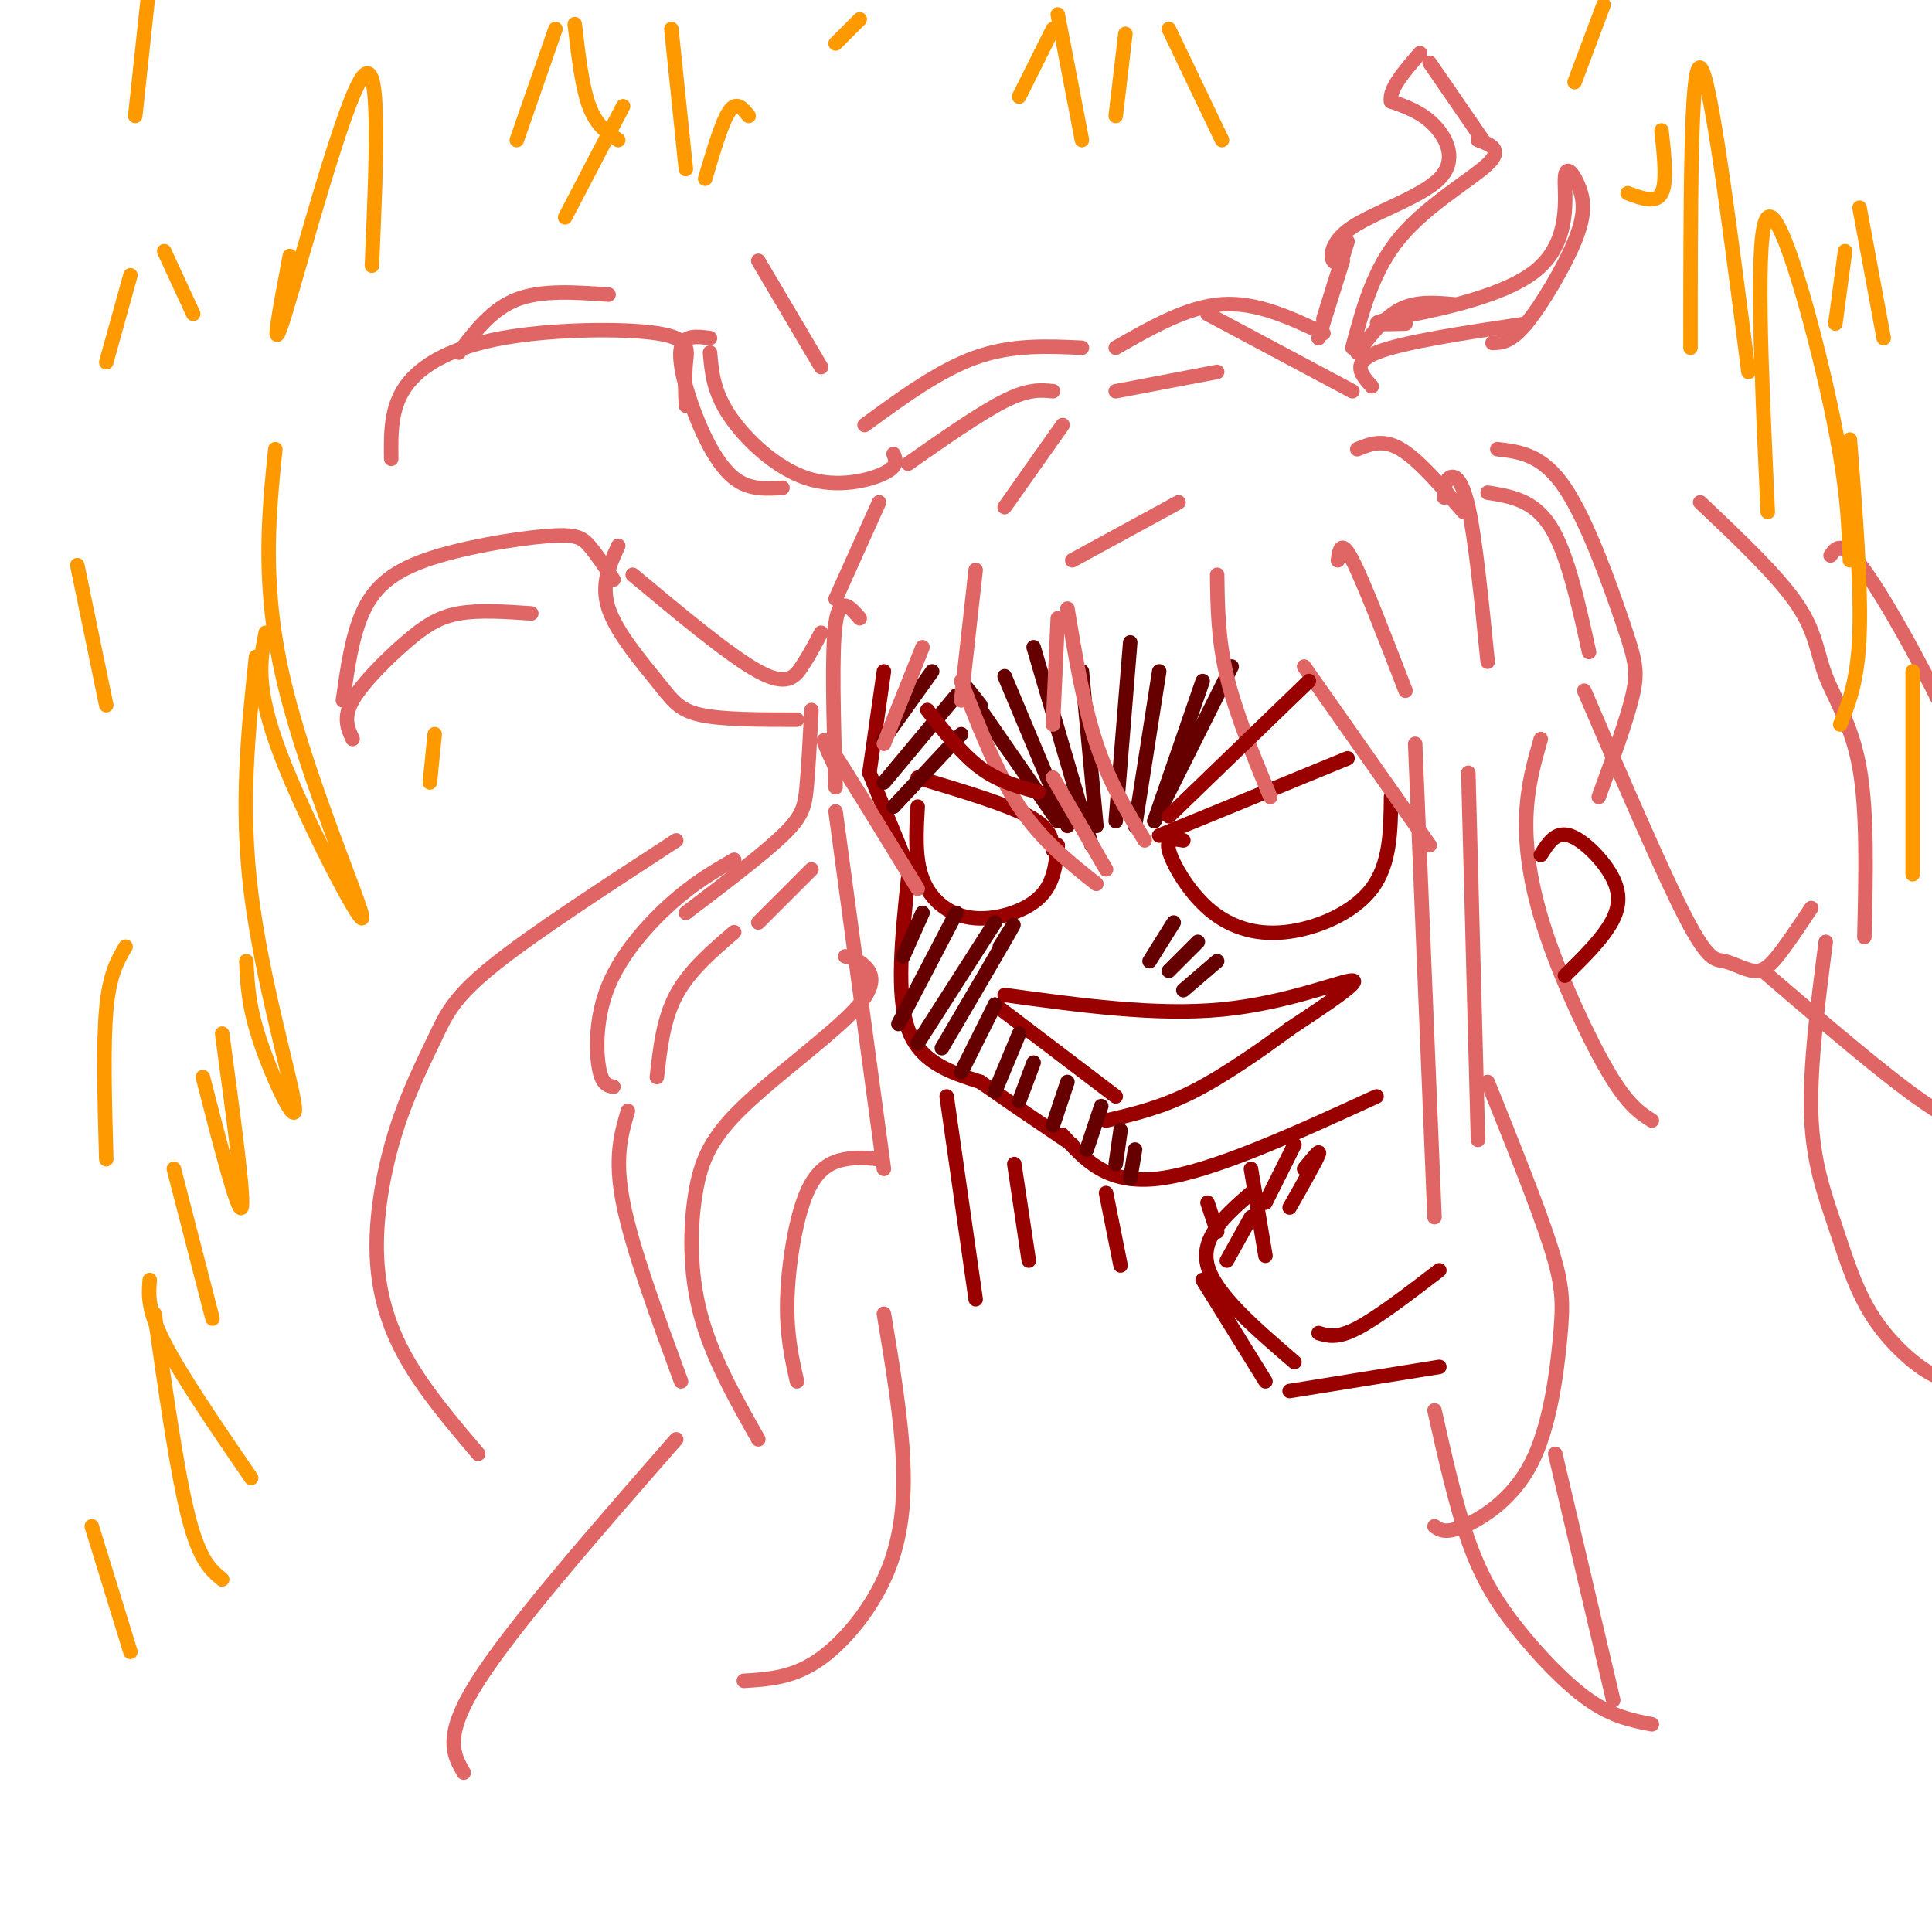 <svg viewBox='0 0 400 400' version='1.1' xmlns='http://www.w3.org/2000/svg' xmlns:xlink='http://www.w3.org/1999/xlink'><g fill='none' stroke='rgb(153,0,0)' stroke-width='3' stroke-linecap='round' stroke-linejoin='round'><path d='M183,139c0.000,0.000 -3.000,21.000 -3,21'/><path d='M180,160c0.000,0.000 9.000,22.000 9,22'/><path d='M188,182c-1.250,12.000 -2.500,24.000 0,31c2.500,7.000 8.750,9.000 15,11'/><path d='M203,224c5.667,4.000 12.333,8.500 19,13'/><path d='M220,235c4.583,5.167 9.167,10.333 20,9c10.833,-1.333 27.917,-9.167 45,-17'/><path d='M190,161c9.167,2.750 18.333,5.500 23,8c4.667,2.500 4.833,4.750 5,7'/><path d='M190,167c-0.315,5.381 -0.631,10.762 1,15c1.631,4.238 5.208,7.333 10,8c4.792,0.667 10.798,-1.095 14,-4c3.202,-2.905 3.601,-6.952 4,-11'/><path d='M240,173c0.000,0.000 39.000,-16.000 39,-16'/><path d='M245,174c-1.826,-0.321 -3.652,-0.641 -3,2c0.652,2.641 3.783,8.244 8,12c4.217,3.756 9.520,5.665 16,5c6.480,-0.665 14.137,-3.904 18,-9c3.863,-5.096 3.931,-12.048 4,-19'/><path d='M206,208c0.000,0.000 25.000,19.000 25,19'/><path d='M208,206c15.711,2.156 31.422,4.311 45,3c13.578,-1.311 25.022,-6.089 27,-6c1.978,0.089 -5.511,5.044 -13,10'/><path d='M267,213c-5.667,4.178 -13.333,9.622 -20,13c-6.667,3.378 -12.333,4.689 -18,6'/></g>
<g fill='none' stroke='rgb(102,0,0)' stroke-width='3' stroke-linecap='round' stroke-linejoin='round'><path d='M191,189c0.000,0.000 -4.000,9.000 -4,9'/><path d='M198,189c0.000,0.000 -12.000,23.000 -12,23'/><path d='M206,191c0.000,0.000 -16.000,25.000 -16,25'/><path d='M207,196c2.000,-3.250 4.000,-6.500 2,-3c-2.000,3.500 -8.000,13.750 -14,24'/><path d='M206,208c0.000,0.000 -7.000,14.000 -7,14'/><path d='M211,214c0.000,0.000 -5.000,12.000 -5,12'/><path d='M214,220c0.000,0.000 -3.000,8.000 -3,8'/><path d='M221,224c0.000,0.000 -3.000,9.000 -3,9'/><path d='M228,229c0.000,0.000 -3.000,9.000 -3,9'/><path d='M232,234c0.000,0.000 -1.000,7.000 -1,7'/><path d='M235,238c0.000,0.000 -1.000,6.000 -1,6'/><path d='M243,191c0.000,0.000 -5.000,8.000 -5,8'/><path d='M248,195c0.000,0.000 -6.000,6.000 -6,6'/><path d='M252,199c0.000,0.000 -7.000,6.000 -7,6'/><path d='M193,139c0.000,0.000 -10.000,14.000 -10,14'/><path d='M198,144c0.000,0.000 -15.000,18.000 -15,18'/><path d='M199,152c0.000,0.000 -14.000,15.000 -14,15'/><path d='M203,146c-2.333,-3.000 -4.667,-6.000 -2,-2c2.667,4.000 10.333,15.000 18,26'/><path d='M208,140c0.000,0.000 13.000,31.000 13,31'/><path d='M214,134c0.000,0.000 12.000,41.000 12,41'/><path d='M224,139c0.000,0.000 3.000,32.000 3,32'/><path d='M234,133c0.000,0.000 -3.000,37.000 -3,37'/><path d='M240,139c0.000,0.000 -5.000,32.000 -5,32'/><path d='M249,141c0.000,0.000 -10.000,29.000 -10,29'/><path d='M255,138c0.000,0.000 -16.000,32.000 -16,32'/></g>
<g fill='none' stroke='rgb(224,102,102)' stroke-width='3' stroke-linecap='round' stroke-linejoin='round'><path d='M202,118c0.000,0.000 -3.000,27.000 -3,27'/><path d='M199,141c3.667,9.500 7.333,19.000 12,26c4.667,7.000 10.333,11.500 16,16'/><path d='M218,161c0.000,0.000 11.000,19.000 11,19'/><path d='M218,150c0.000,0.000 1.000,-22.000 1,-22'/><path d='M221,126c1.667,10.000 3.333,20.000 6,28c2.667,8.000 6.333,14.000 10,20'/><path d='M178,128c-2.083,-2.417 -4.167,-4.833 -5,1c-0.833,5.833 -0.417,19.917 0,34'/><path d='M173,159c-1.917,-4.083 -3.833,-8.167 -1,-4c2.833,4.167 10.417,16.583 18,29'/><path d='M183,154c0.000,0.000 8.000,-20.000 8,-20'/><path d='M173,168c0.000,0.000 10.000,74.000 10,74'/><path d='M293,154c0.000,0.000 4.000,98.000 4,98'/><path d='M304,160c0.000,0.000 2.000,76.000 2,76'/><path d='M252,119c0.083,6.667 0.167,13.333 2,21c1.833,7.667 5.417,16.333 9,25'/><path d='M270,138c0.000,0.000 26.000,37.000 26,37'/><path d='M222,116c0.000,0.000 22.000,-12.000 22,-12'/><path d='M173,124c0.000,0.000 9.000,-20.000 9,-20'/><path d='M188,96c7.500,-5.250 15.000,-10.500 20,-13c5.000,-2.500 7.500,-2.250 10,-2'/><path d='M208,105c0.000,0.000 12.000,-17.000 12,-17'/><path d='M231,81c0.000,0.000 21.000,-4.000 21,-4'/><path d='M168,147c-0.311,6.000 -0.622,12.000 -1,16c-0.378,4.000 -0.822,6.000 -5,10c-4.178,4.000 -12.089,10.000 -20,16'/><path d='M152,178c-4.101,2.363 -8.202,4.726 -13,9c-4.798,4.274 -10.292,10.458 -13,17c-2.708,6.542 -2.631,13.440 -2,17c0.631,3.560 1.815,3.780 3,4'/><path d='M136,223c0.667,-6.000 1.333,-12.000 4,-17c2.667,-5.000 7.333,-9.000 12,-13'/><path d='M157,191c0.000,0.000 11.000,-11.000 11,-11'/><path d='M170,131c-1.267,2.400 -2.533,4.800 -4,7c-1.467,2.200 -3.133,4.200 -9,1c-5.867,-3.200 -15.933,-11.600 -26,-20'/><path d='M128,113c-1.827,4.000 -3.655,8.000 -2,13c1.655,5.000 6.792,11.000 10,15c3.208,4.000 4.488,6.000 9,7c4.512,1.000 12.256,1.000 20,1'/><path d='M127,120c-1.754,-2.640 -3.509,-5.279 -5,-7c-1.491,-1.721 -2.719,-2.523 -9,-2c-6.281,0.523 -17.614,2.372 -25,5c-7.386,2.628 -10.825,6.037 -13,11c-2.175,4.963 -3.088,11.482 -4,18'/><path d='M73,153c-1.006,-2.202 -2.012,-4.405 0,-8c2.012,-3.595 7.042,-8.583 11,-12c3.958,-3.417 6.845,-5.262 11,-6c4.155,-0.738 9.577,-0.369 15,0'/><path d='M185,94c0.512,1.268 1.024,2.536 -2,4c-3.024,1.464 -9.583,3.125 -16,1c-6.417,-2.125 -12.690,-8.036 -16,-13c-3.310,-4.964 -3.655,-8.982 -4,-13'/><path d='M147,70c-2.696,-0.363 -5.393,-0.726 -6,2c-0.607,2.726 0.875,8.542 3,14c2.125,5.458 4.893,10.560 8,13c3.107,2.440 6.554,2.220 10,2'/><path d='M142,84c-0.136,-3.150 -0.271,-6.300 0,-9c0.271,-2.700 0.949,-4.951 -6,-6c-6.949,-1.049 -21.525,-0.898 -32,1c-10.475,1.898 -16.850,5.542 -20,10c-3.150,4.458 -3.075,9.729 -3,15'/><path d='M95,73c3.417,-4.500 6.833,-9.000 12,-11c5.167,-2.000 12.083,-1.500 19,-1'/><path d='M157,54c0.000,0.000 13.000,22.000 13,22'/><path d='M179,88c7.750,-5.667 15.500,-11.333 23,-14c7.500,-2.667 14.750,-2.333 22,-2'/><path d='M231,72c7.417,-4.250 14.833,-8.500 22,-9c7.167,-0.500 14.083,2.750 21,6'/><path d='M250,65c0.000,0.000 30.000,16.000 30,16'/><path d='M273,70c0.000,0.000 5.000,-16.000 5,-16'/><path d='M274,66c0.000,0.000 5.000,-16.000 5,-16'/><path d='M278,52c-0.759,1.415 -1.518,2.829 -2,2c-0.482,-0.829 -0.686,-3.903 4,-7c4.686,-3.097 14.262,-6.219 18,-10c3.738,-3.781 1.640,-8.223 -1,-11c-2.640,-2.777 -5.820,-3.888 -9,-5'/><path d='M288,21c-0.500,-2.500 2.750,-6.250 6,-10'/><path d='M296,13c0.000,0.000 11.000,16.000 11,16'/><path d='M306,29c2.622,0.956 5.244,1.911 2,5c-3.244,3.089 -12.356,8.311 -18,15c-5.644,6.689 -7.822,14.844 -10,23'/><path d='M281,73c2.833,-3.667 5.667,-7.333 9,-9c3.333,-1.667 7.167,-1.333 11,-1'/><path d='M291,67c-4.505,0.132 -9.010,0.263 -3,-1c6.010,-1.263 22.535,-3.922 30,-10c7.465,-6.078 5.870,-15.576 6,-19c0.130,-3.424 1.983,-0.773 3,2c1.017,2.773 1.197,5.670 -1,11c-2.197,5.330 -6.771,13.094 -10,17c-3.229,3.906 -5.115,3.953 -7,4'/><path d='M316,67c-12.833,1.917 -25.667,3.833 -31,6c-5.333,2.167 -3.167,4.583 -1,7'/><path d='M281,93c2.667,-1.083 5.333,-2.167 9,0c3.667,2.167 8.333,7.583 13,13'/><path d='M299,103c0.067,-1.644 0.133,-3.289 1,-4c0.867,-0.711 2.533,-0.489 4,6c1.467,6.489 2.733,19.244 4,32'/><path d='M277,116c0.333,-2.250 0.667,-4.500 3,0c2.333,4.500 6.667,15.750 11,27'/><path d='M175,198c1.297,0.329 2.595,0.658 4,2c1.405,1.342 2.918,3.697 -2,9c-4.918,5.303 -16.267,13.556 -23,20c-6.733,6.444 -8.851,11.081 -10,18c-1.149,6.919 -1.328,16.120 1,25c2.328,8.880 7.164,17.440 12,26'/><path d='M182,240c-2.185,-0.238 -4.369,-0.476 -7,0c-2.631,0.476 -5.708,1.667 -8,7c-2.292,5.333 -3.798,14.810 -4,22c-0.202,7.190 0.899,12.095 2,17'/><path d='M183,272c1.815,10.869 3.631,21.738 4,31c0.369,9.262 -0.708,16.917 -4,24c-3.292,7.083 -8.798,13.595 -14,17c-5.202,3.405 -10.101,3.702 -15,4'/><path d='M130,230c-1.417,4.833 -2.833,9.667 -1,19c1.833,9.333 6.917,23.167 12,37'/><path d='M140,298c-16.833,19.250 -33.667,38.500 -41,50c-7.333,11.500 -5.167,15.250 -3,19'/><path d='M140,174c-14.906,9.702 -29.811,19.404 -38,26c-8.189,6.596 -9.661,10.085 -12,15c-2.339,4.915 -5.544,11.256 -8,19c-2.456,7.744 -4.161,16.893 -4,25c0.161,8.107 2.189,15.174 6,22c3.811,6.826 9.406,13.413 15,20'/><path d='M319,153c-1.387,4.851 -2.774,9.702 -3,16c-0.226,6.298 0.708,14.042 4,24c3.292,9.958 8.940,22.131 13,29c4.060,6.869 6.530,8.435 9,10'/><path d='M308,224c5.188,12.903 10.376,25.805 13,34c2.624,8.195 2.683,11.681 2,19c-0.683,7.319 -2.107,18.470 -6,26c-3.893,7.530 -10.255,11.437 -14,13c-3.745,1.563 -4.872,0.781 -6,0'/><path d='M297,292c2.196,9.792 4.393,19.583 7,27c2.607,7.417 5.625,12.458 10,18c4.375,5.542 10.107,11.583 15,15c4.893,3.417 8.946,4.208 13,5'/><path d='M322,301c0.000,0.000 12.000,51.000 12,51'/><path d='M308,102c4.750,0.750 9.500,1.500 13,7c3.500,5.500 5.750,15.750 8,26'/><path d='M310,93c4.661,0.536 9.321,1.071 14,8c4.679,6.929 9.375,20.250 12,28c2.625,7.750 3.179,9.929 2,15c-1.179,5.071 -4.089,13.036 -7,21'/><path d='M328,143c8.123,18.914 16.246,37.828 21,47c4.754,9.172 6.140,8.603 8,9c1.860,0.397 4.193,1.761 6,2c1.807,0.239 3.088,-0.646 5,-3c1.912,-2.354 4.456,-6.177 7,-10'/><path d='M352,104c7.976,7.536 15.952,15.071 20,21c4.048,5.929 4.167,10.250 6,15c1.833,4.750 5.381,9.929 7,19c1.619,9.071 1.310,22.036 1,35'/><path d='M378,195c-1.684,13.088 -3.368,26.175 -3,36c0.368,9.825 2.789,16.386 5,23c2.211,6.614 4.211,13.281 8,19c3.789,5.719 9.368,10.491 13,12c3.632,1.509 5.316,-0.246 7,-2'/><path d='M365,201c12.578,10.778 25.156,21.556 33,27c7.844,5.444 10.956,5.556 15,3c4.044,-2.556 9.022,-7.778 14,-13'/><path d='M379,115c1.311,-1.911 2.622,-3.822 9,6c6.378,9.822 17.822,31.378 23,46c5.178,14.622 4.089,22.311 3,30'/></g>
<g fill='none' stroke='rgb(153,0,0)' stroke-width='3' stroke-linecap='round' stroke-linejoin='round'><path d='M319,177c1.542,-2.470 3.083,-4.940 6,-4c2.917,0.940 7.208,5.292 9,9c1.792,3.708 1.083,6.774 -1,10c-2.083,3.226 -5.542,6.613 -9,10'/><path d='M242,169c0.000,0.000 29.000,-28.000 29,-28'/><path d='M192,147c3.583,4.583 7.167,9.167 11,12c3.833,2.833 7.917,3.917 12,5'/><path d='M259,242c0.000,0.000 3.000,18.000 3,18'/><path d='M259,247c-5.250,4.583 -10.500,9.167 -9,15c1.500,5.833 9.750,12.917 18,20'/><path d='M268,237c0.000,0.000 -6.000,12.000 -6,12'/><path d='M270,242c1.750,-2.167 3.500,-4.333 3,-3c-0.500,1.333 -3.250,6.167 -6,11'/><path d='M259,252c0.000,0.000 -5.000,9.000 -5,9'/><path d='M249,265c0.000,0.000 13.000,21.000 13,21'/><path d='M267,288c0.000,0.000 31.000,-5.000 31,-5'/><path d='M273,276c1.917,0.583 3.833,1.167 8,-1c4.167,-2.167 10.583,-7.083 17,-12'/><path d='M196,227c0.000,0.000 6.000,42.000 6,42'/><path d='M210,241c0.000,0.000 3.000,20.000 3,20'/><path d='M229,247c0.000,0.000 3.000,15.000 3,15'/><path d='M250,249c0.000,0.000 2.000,6.000 2,6'/></g>
<g fill='none' stroke='rgb(255,153,0)' stroke-width='3' stroke-linecap='round' stroke-linejoin='round'><path d='M44,273c0.000,0.000 -8.000,-31.000 -8,-31'/><path d='M42,223c3.667,14.250 7.333,28.500 8,27c0.667,-1.500 -1.667,-18.750 -4,-36'/><path d='M51,199c0.202,4.696 0.405,9.393 3,17c2.595,7.607 7.583,18.125 7,13c-0.583,-5.125 -6.738,-25.893 -9,-44c-2.262,-18.107 -0.631,-33.554 1,-49'/><path d='M55,131c-1.119,5.583 -2.238,11.167 3,25c5.238,13.833 16.833,35.917 17,34c0.167,-1.917 -11.095,-27.833 -16,-48c-4.905,-20.167 -3.452,-34.583 -2,-49'/><path d='M60,53c-2.156,11.378 -4.311,22.756 -1,12c3.311,-10.756 12.089,-43.644 16,-49c3.911,-5.356 2.956,16.822 2,39'/><path d='M46,327c-2.333,-1.917 -4.667,-3.833 -7,-13c-2.333,-9.167 -4.667,-25.583 -7,-42'/><path d='M31,265c-0.250,3.083 -0.500,6.167 3,13c3.500,6.833 10.750,17.417 18,28'/><path d='M117,45c0.000,0.000 12.000,-23.000 12,-23'/><path d='M139,6c0.000,0.000 3.000,29.000 3,29'/><path d='M146,37c1.750,-5.917 3.500,-11.833 5,-14c1.500,-2.167 2.750,-0.583 4,1'/><path d='M396,181c0.000,0.000 0.000,-42.000 0,-42'/><path d='M383,91c1.167,15.083 2.333,30.167 2,40c-0.333,9.833 -2.167,14.417 -4,19'/><path d='M383,116c-0.244,-7.822 -0.489,-15.644 -4,-32c-3.511,-16.356 -10.289,-41.244 -13,-39c-2.711,2.244 -1.356,31.622 0,61'/><path d='M362,77c-4.000,-31.083 -8.000,-62.167 -10,-63c-2.000,-0.833 -2.000,28.583 -2,58'/><path d='M211,20c0.000,0.000 7.000,-14.000 7,-14'/><path d='M219,3c0.000,0.000 5.000,26.000 5,26'/><path d='M231,24c0.000,0.000 2.000,-17.000 2,-17'/><path d='M242,6c0.000,0.000 11.000,23.000 11,23'/><path d='M337,40c2.917,1.083 5.833,2.167 7,0c1.167,-2.167 0.583,-7.583 0,-13'/><path d='M107,29c0.000,0.000 8.000,-23.000 8,-23'/><path d='M119,5c0.750,6.500 1.500,13.000 3,17c1.500,4.000 3.750,5.500 6,7'/><path d='M89,162c0.000,0.000 1.000,-10.000 1,-10'/><path d='M22,146c0.000,0.000 -6.000,-29.000 -6,-29'/><path d='M22,75c0.000,0.000 5.000,-18.000 5,-18'/><path d='M34,52c0.000,0.000 6.000,13.000 6,13'/><path d='M28,24c0.000,0.000 3.000,-28.000 3,-28'/><path d='M22,240c-0.333,-11.833 -0.667,-23.667 0,-31c0.667,-7.333 2.333,-10.167 4,-13'/><path d='M380,67c0.000,0.000 2.000,-15.000 2,-15'/><path d='M385,43c0.000,0.000 5.000,27.000 5,27'/><path d='M173,9c0.000,0.000 5.000,-5.000 5,-5'/><path d='M27,342c0.000,0.000 -8.000,-26.000 -8,-26'/><path d='M326,17c0.000,0.000 6.000,-16.000 6,-16'/></g>
</svg>